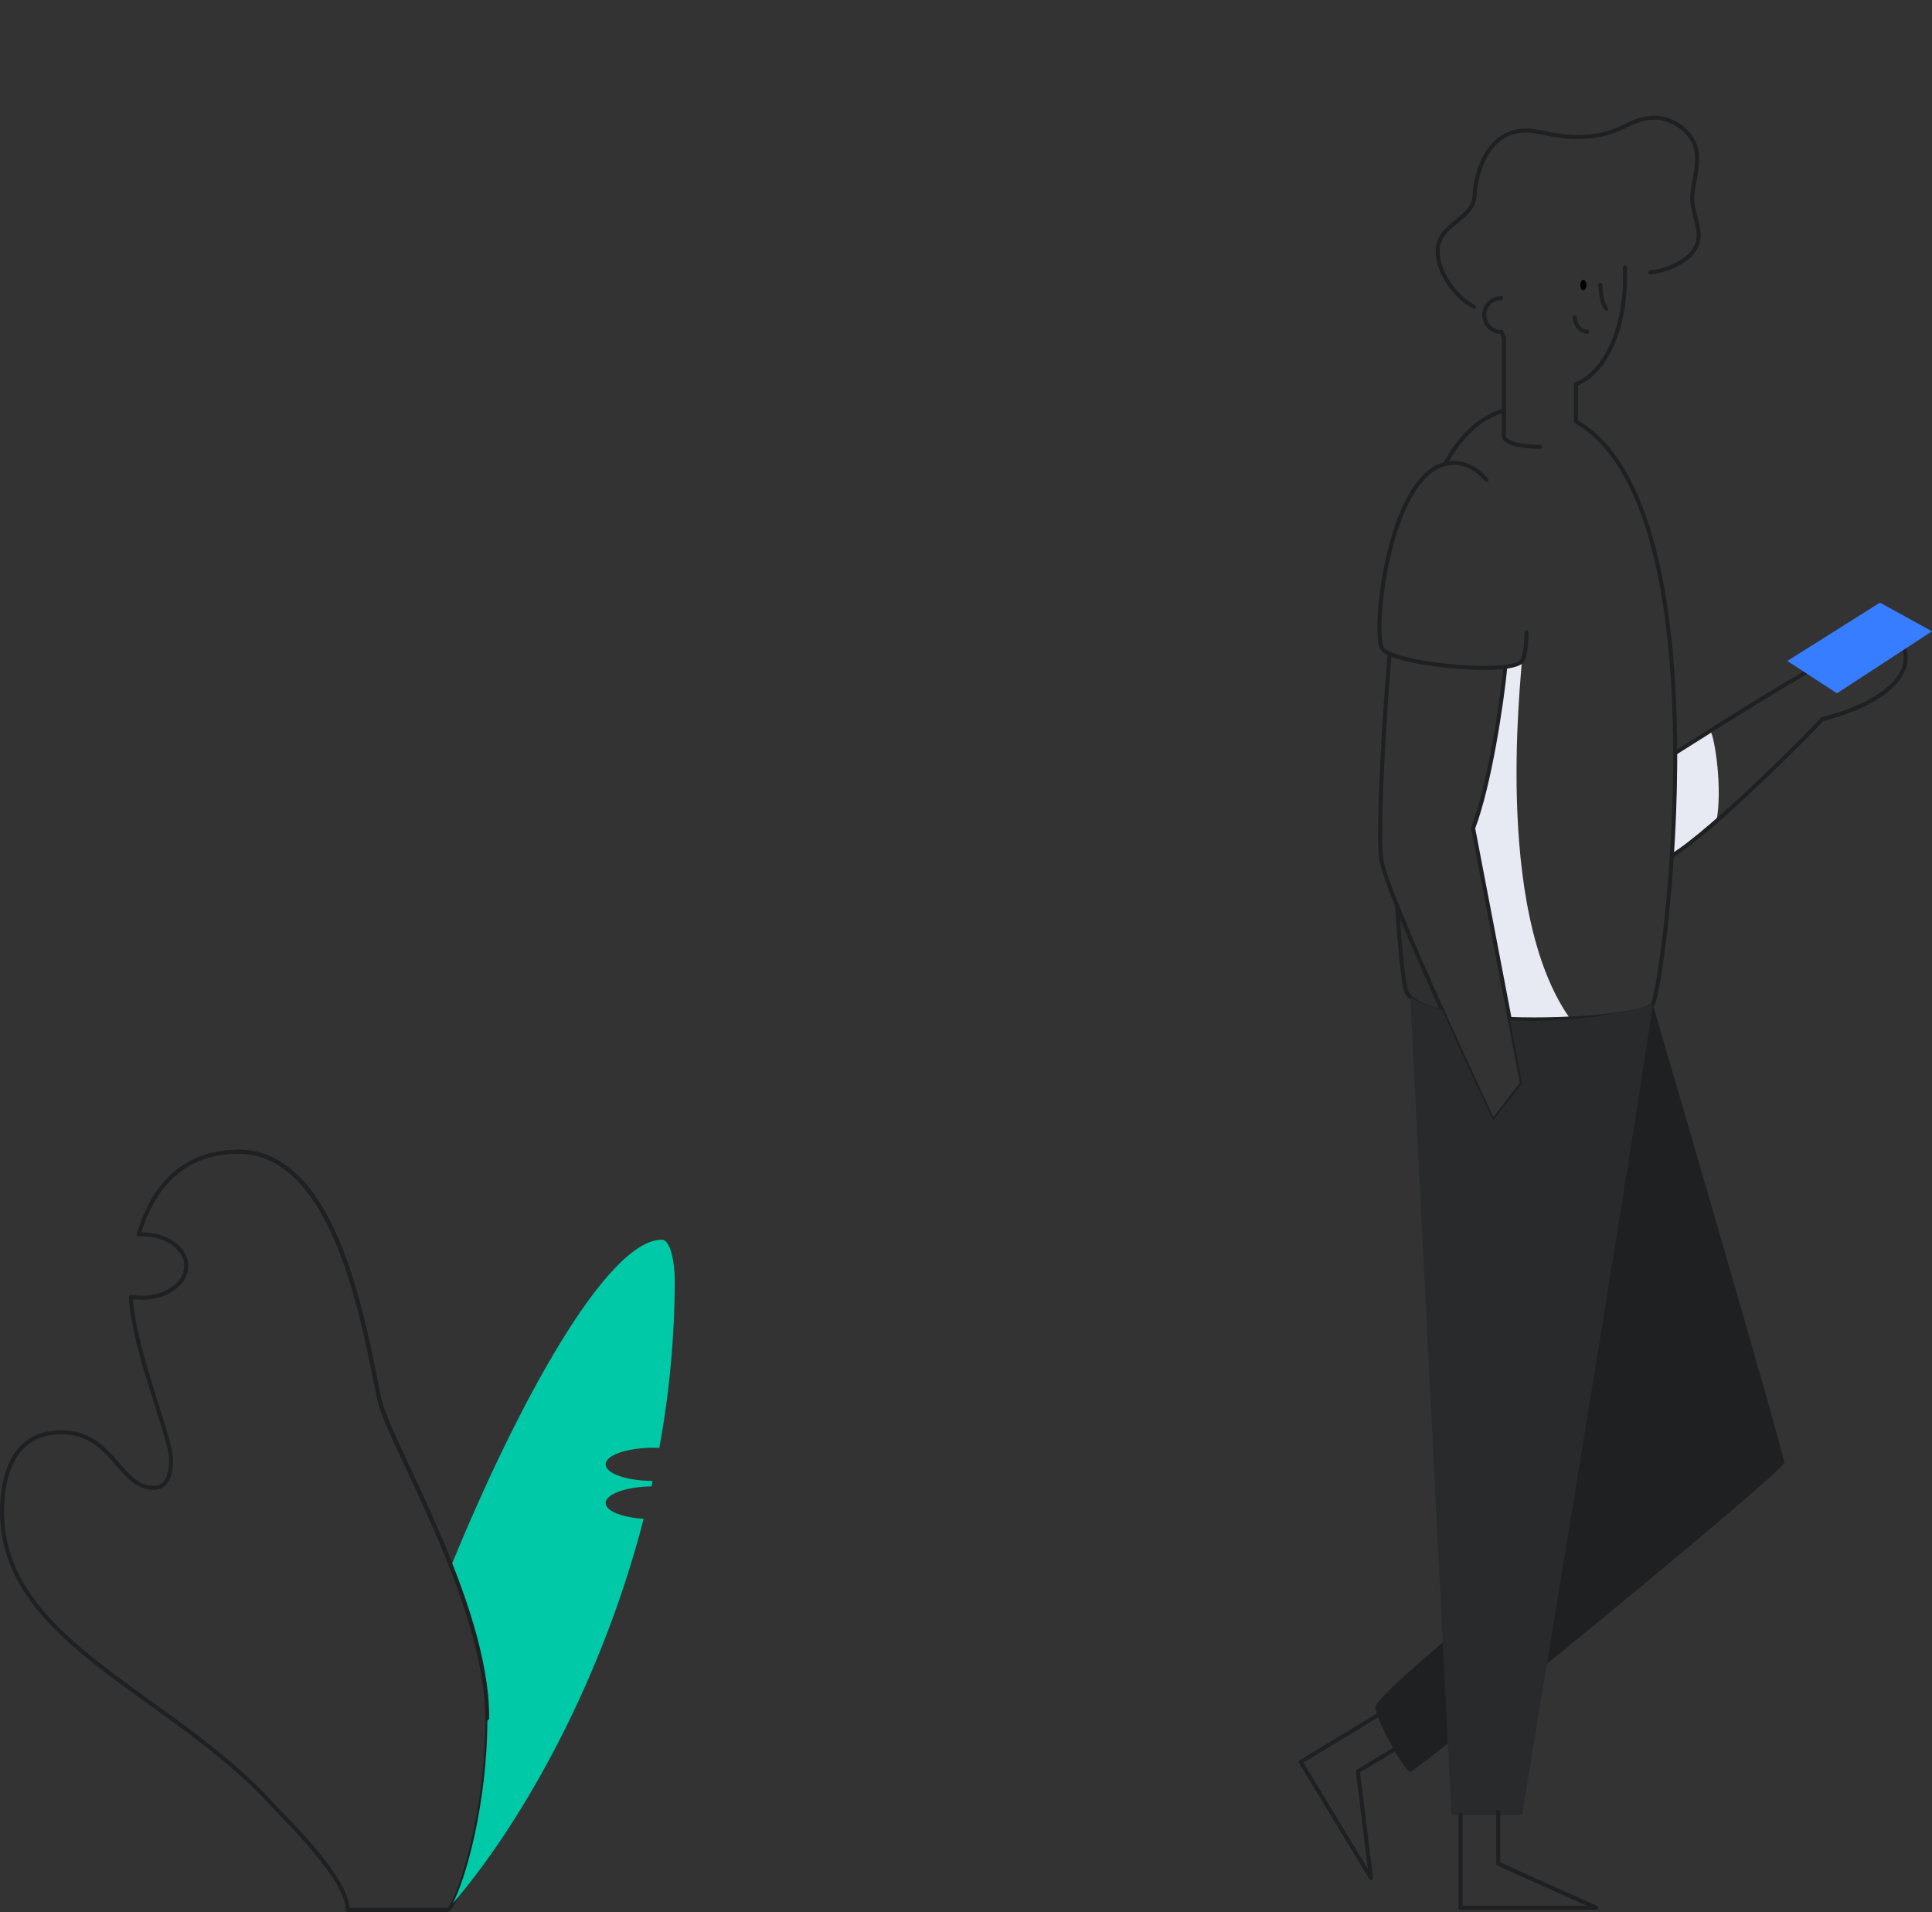 <!-- Generator: Adobe Illustrator 23.0.3, SVG Export Plug-In . SVG Version: 6.00 Build 0)  -->
<svg xmlns="http://www.w3.org/2000/svg" xmlns:xlink="http://www.w3.org/1999/xlink" x="0px" y="0px"
	 viewBox="0 0 1199.1 1186.7" style="enable-background:new 0 0 1199.1 1186.7;" xml:space="preserve">
<rect x="0" y="0" width="1199.1" height="1186.7" fill="#333333" stroke="none"/>
<style type="text/css">
	.mobile-article-0{fill:#E7EAF3;}
	.mobile-article-1{fill:#1E2022;}
	.mobile-article-2{fill:#00C9A7;}
	.mobile-article-3{fill:none;stroke:#1E2022;}
	.mobile-article-4{fill:#377DFF;}
	.mobile-article-5{fill:#FFFFFF;}
</style>
<path class="mobile-article-0 fill-gray-300" d="M1039.7,467.2l-2.1,64c0,0,22.1-16.7,27.7-21.5c3.9-20-1-52.1-3.8-56.2L1039.7,467.2z"/>
<path class="mobile-article-0 fill-gray-300" d="M938.5,640c14.3,0.5,29.1,0.5,42-0.2c-55.3-62.9-36-220.9-36-229.4l-10.1,3.4c-2.3,22.7-9.9,73.4-20,100.3
	C917.5,530.4,930.6,598.7,938.5,640z"/>
<path class="mobile-article-1 fill-dark" opacity=".2" d="M872.8,576.2l-5.5-11.8l2,26.1l2.7,21.8l1.5,4.4l3,3.3l0.8,4.5l0.8,11.6c0,0,8.8,0.9,21.9,1.9
	c-9.2-20.3-19.2-42.8-27.2-61.9V576.2z"/>
<path class="mobile-article-1 fill-dark" d="M907.8,1009c0,0-54.2,44.7-54.2,50.6s17.5,39.9,21.8,39.9c4.2,0,232-186.1,232-191.8s-81.6-284.4-81.6-284.4
	L907.8,1009z"/>
<path class="mobile-article-3 fill-none stroke-dark" stroke-width="2.5" stroke-linecap="round" stroke-linejoin="round" d="M1037.6,531.2c26.1-15.9,89.2-79.8,93.3-84.8c49.6-12.9,51.8-33.8,51.8-36.9s1.5-13.6-16.3-13.6
	c-15.2,0-97.3,52.9-126.7,71.4"/>
<path class="mobile-article-3 fill-none stroke-dark" stroke-width="2.5" stroke-linecap="round" stroke-linejoin="round" d="M933.4,254.8c-15.1,4.2-27.1,16.1-36.5,33.2"/>
<path class="mobile-article-3 fill-none stroke-dark" stroke-width="2.5" stroke-linecap="round" stroke-linejoin="round" d="M867.1,562.1c1.8,28.6,4.2,48.6,5.4,52.4c1.9,6,10.6,10.3,22.9,13.2"/>
<path class="mobile-article-3 fill-none stroke-dark" stroke-width="2.5" stroke-linecap="round" stroke-linejoin="round" d="M937,632.4c40,1.5,84.5-3.2,88.7-9c6.7-9.4,46.4-307.8-47.6-361.9"/>
<polygon class="mobile-article-4 fill-primary" points="1109.3,410.2 1166.8,374 1199.1,391.8 1140.1,430.3 "/>
<path class="mobile-article-3 fill-none stroke-dark" stroke-width="2.5" stroke-linecap="round" stroke-linejoin="round" d="M862.5,405.8c-2.4,25.9-8,109.2-5.1,128.1c3.3,21.9,69.2,161.7,69.2,161.7l18-23.3c0,0-25.6-134.3-30.3-158.3
	c10.2-26.9,17.8-77.6,20-100.3"/>
<path class="mobile-article-3 fill-none stroke-dark" stroke-width="2.5" stroke-linecap="round" stroke-linejoin="round" d="M947.4,392.5c-0.1,9.3-1.2,15.9-2.9,17.9c-8.1,9-79.7,1.8-86.5-7.7s4.5-116.2,44.7-115.4
	c7.8,0.2,14.4,4.1,19.9,10.5"/>
<path class="mobile-article-3 fill-none stroke-dark" stroke-width="2.5" stroke-linecap="round" stroke-linejoin="round" d="M933.4,209.5v61.3c0,4.2,11.2,6.5,22.4,6.5"/>
<path class="mobile-article-3 fill-none stroke-dark" stroke-width="2.5" stroke-linecap="round" stroke-linejoin="round" d="M978.1,261.5v-23.1"/>
<path class="mobile-article-3 fill-none stroke-dark" stroke-width="2.5" stroke-linecap="round" stroke-linejoin="round" d="M1008.4,166c1.8,35.1-11.2,65.1-30.3,72.4"/>
<path class="mobile-article-3 fill-none stroke-dark" stroke-width="2.5" stroke-linecap="round" stroke-linejoin="round" d="M933.4,209.6c-0.5-1.2-1-2.4-1.5-3.6"/>
<path class="mobile-article-3 fill-none stroke-dark" stroke-width="2.5" stroke-linecap="round" stroke-linejoin="round" d="M914.8,190.4c-11.5-6-22.5-21.1-22.5-34.4c0-18,23-19,23-36c0-4,4-39,32-39c9,0,16,4,32,4c27,0,31-12,48-12
	c9,0,26,8,26,25c0,10-3,18-3,25c0,8,4,16,4,23c0,17-25,23-30,23"/>
<path class="mobile-article-3 fill-none stroke-dark" stroke-width="2.5" stroke-linecap="round" stroke-linejoin="round" d="M931.7,206c-5.8,0-10.5-4.7-10.5-10.5s4.7-10.5,10.5-10.5"/>
<path class="mobile-article-3 fill-none stroke-dark" stroke-width="2.5" stroke-linecap="round" stroke-linejoin="round" d="M1.3,938.3c0,80.7,104,112,167.1,181c9.1,10,47.4,46.4,47.4,66.1h61.8c5.1,0,24.9-54.7,24.9-118.9
	c0-72.8-61.4-171.1-67.1-198.5c-9.3-44.2-26.1-153.2-87.6-153.2c-37.4,0-54.4,26.2-61.7,51.3c0.7-0.1,1.3-0.1,2-0.1
	c15.2,0,27.5,8.8,27.5,19.7s-12.3,19.7-27.5,19.7c-2.3,0-4.6-0.2-6.9-0.6c1.9,34.1,25,87.1,25,101.4c0,8.4-2.3,17.2-10.7,17.2
	c-21.7,0-25.2-34.5-57.3-34.5C5.7,888.8,1.2,920.5,1.3,938.3z"/>
<path class="mobile-article-3 fill-none stroke-dark" stroke-width="2.5" stroke-linecap="round" stroke-linejoin="round" d="M996.9,191.6c-2.7-3.3-3.6-10.8-3.6-14.9"/>
<path class="mobile-article-3 fill-none stroke-dark" stroke-width="2.5" stroke-linecap="round" stroke-linejoin="round" d="M985.1,205.9c-5.3,0-7.7-5.9-7.7-8.9"/>
<ellipse cx="982.7" cy="176.9" rx="1.9" ry="3.2"/>
<path class="mobile-article-1 fill-dark" d="M895,626.7c-9.7-2.7-16.5-5.6-19.7-7.9l25.4,504.9l0.2,2.7h43.8c0,0,75.6-458.7,81-503
	c-28.8,8.1-58.7,11.4-88.5,9.8l7.5,39.1l-18,23.3C926.7,695.6,911.3,663,895,626.7z"/>
<path class="mobile-article-5 fill-white" opacity=".05" d="M895,626.7c-9.7-2.7-16.5-5.6-19.7-7.9l25.4,504.9l0.2,2.7h43.8c0,0,75.6-458.7,81-503
	c-28.8,8.1-58.7,11.4-88.5,9.8l7.5,39.1l-18,23.3C926.7,695.6,911.3,663,895,626.7z"/>
<polyline class="mobile-article-3 fill-none stroke-dark" stroke-width="2.5" stroke-linecap="round" stroke-linejoin="round" points="929.9,1124.4 929.9,1156.7 990.7,1184 906.5,1184 906.5,1126.4 "/>
<polyline class="mobile-article-3 fill-none stroke-dark" stroke-width="2.5" stroke-linecap="round" stroke-linejoin="round" points="870.4,1082.7 842.8,1099.3 850.9,1165.5 807.3,1093.5 856.6,1063.6 "/>
<path class="mobile-article-2 fill-success" d="M375.9,932.8c0-5.5,12.6-10.1,28.4-10.3c0.3-1.1,0.5-2.2,0.7-3.4c-16.1-0.1-29.1-4.6-29.1-10.3
	s13.3-10.3,29.7-10.3c1.2,0,2.4,0.1,3.6,0.1c6.3-34.2,9.5-68.9,9.6-103.7c0-11.5-2.6-25.5-8-25.5c-34.1,0-89.9,102.4-130.7,202.2
	c12.4,31.5,22.4,65.1,22.4,94.6c0,54.3-14.1,101.8-21.6,115.2c37.3-42.8,90.4-129.6,118.6-238.8C386,941.8,375.9,937.7,375.9,932.8z
	"/>
<path class="mobile-article-3 fill-none stroke-dark" stroke-width="2.5" stroke-linecap="round" stroke-linejoin="round" d="M302.4,1066.4c0-72.8-61.4-171.1-67.1-198.5c-9.3-44.2-26.1-153.2-87.6-153.2"/>
</svg>
